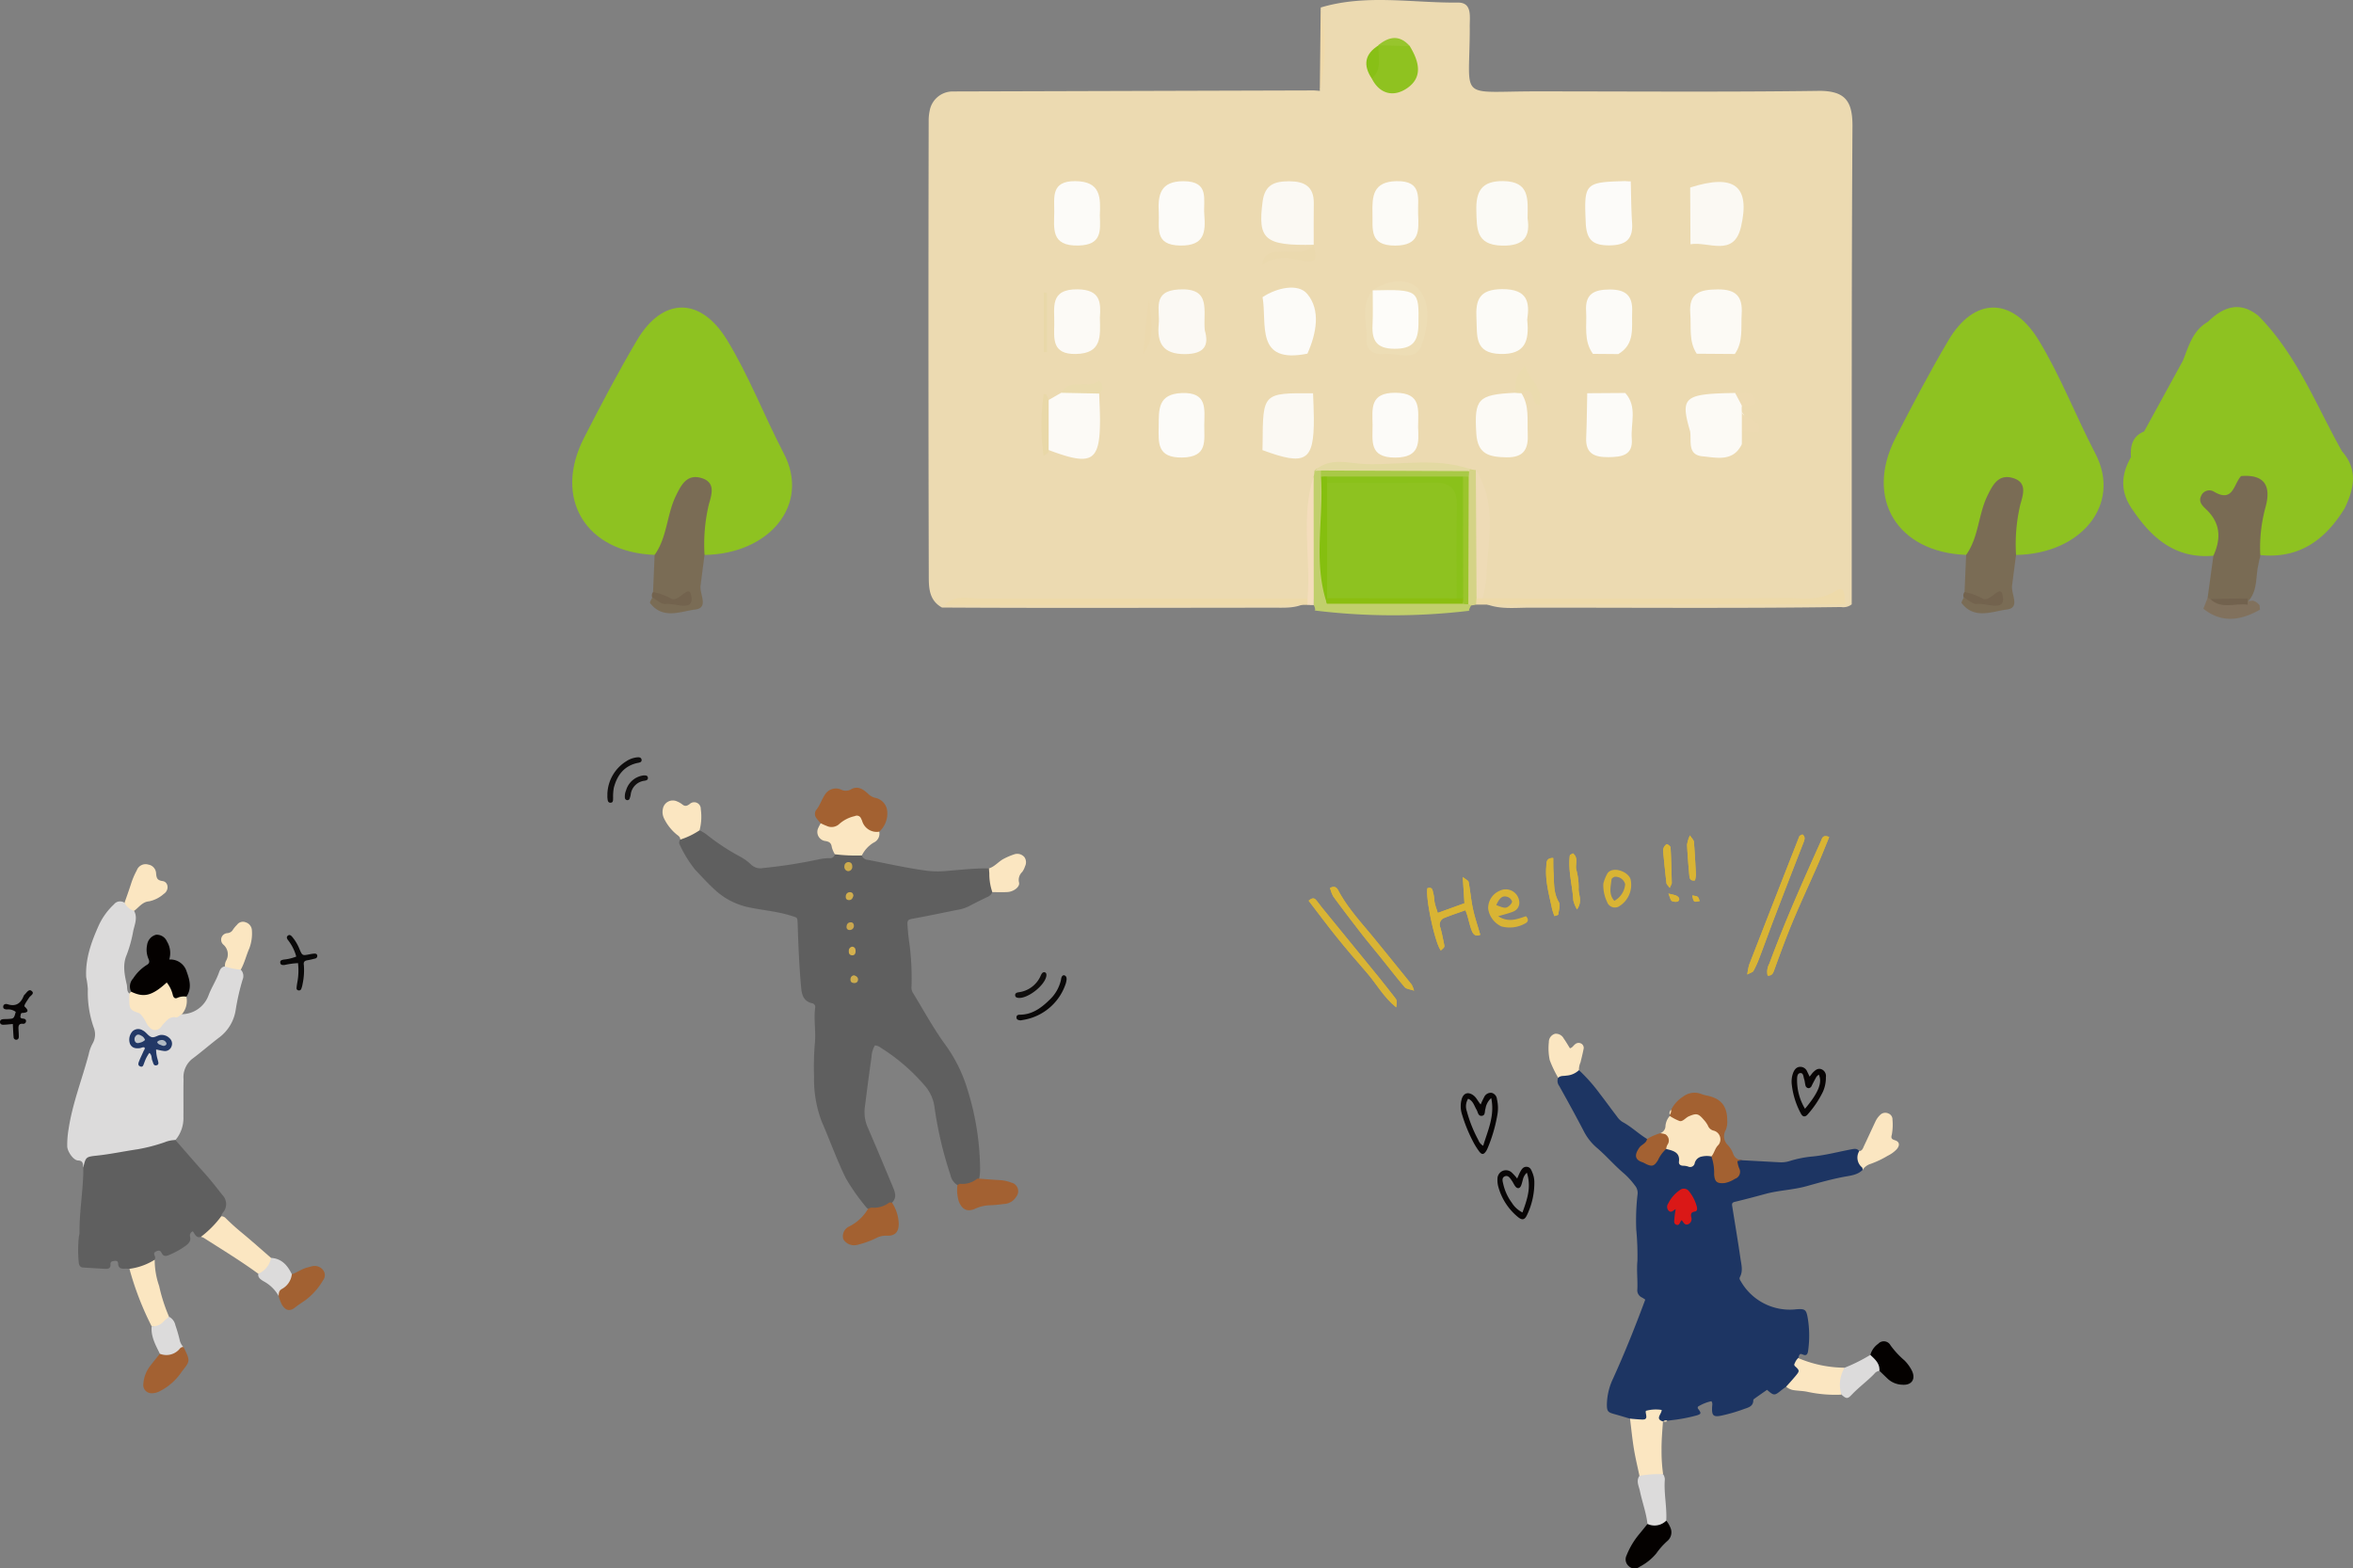 <svg xmlns="http://www.w3.org/2000/svg" xmlns:xlink="http://www.w3.org/1999/xlink" width="429.057" height="286" viewBox="0 0 429.057 286"><rect x="0" y="0" width="429.057" height="286" fill="#808080" stroke="none"/><defs><clipPath id="a"><rect width="324.713" height="112.838" fill="none"/></clipPath><clipPath id="b"><rect width="194.494" height="115.97" fill="none"/></clipPath><clipPath id="c"><rect width="110.277" height="133.847" fill="none"/></clipPath></defs><g transform="translate(-1116.495 -4573)"><g transform="translate(1220.838 4573)"><g transform="translate(0 0)" clip-path="url(#a)"><path d="M278.948,73.636v0l0,0c-4.737-8.436-8.234-17.622-15.232-24.688-3.458-2.778-6.434-1.6-9.225,1.1-2.76,1.581-3.486,4.441-4.547,7.091q-3.533,6.446-7.064,12.892c-2.155.886-2.545,2.657-2.4,4.7h0c-.883,3.153-1.167,6.293.175,9.406,3.525,5.281,7.867,9.17,14.851,8.558.822-.167,1.751-.782,1.657-1.388-.727-4.628,1.274-8.515,3.086-12.465.118.122.238.241.351.37,2.535,1.569,2.51,3.916,2.16,6.484-.325,2.392-.892,4.918,1.3,6.881,7.124.715,11.866-2.8,15.369-8.506,1.728-3.564,2.507-7.084-.486-10.432m-37.5.888c.031.033.058.07.086.1v0a1.084,1.084,0,0,0-.1-.1l.017,0" transform="translate(43.75 8.642)" fill="#8ec221"/><path d="M253.448,87.942c1.4-3.06,1.334-5.882-1.249-8.387-.65-.63-1.517-1.365-1.017-2.452a1.63,1.63,0,0,1,2.405-.822c3.488,2.055,3.555-1.452,4.911-2.863,4.514-.368,5.482,2.05,4.427,5.769A27.781,27.781,0,0,0,262,87.823a1.937,1.937,0,0,1-.171.811c-.092.514-.2,1.026-.307,1.54-.335,2.113-.14,4.376-1.778,6.123a6.906,6.906,0,0,1-6.033.533,2.863,2.863,0,0,1-1.321-1.2q.527-3.844,1.055-7.686" transform="translate(45.812 13.392)" fill="#796b54"/><path d="M115.439,1.162c1.777,5.086,2.073,10.158-.157,15.2q.078-7.6.157-15.2" transform="translate(21.038 0.212)" fill="#efd9aa"/><path d="M251.527,94.179q.388-.992.776-1.984l.493.209c1.99.994,4.115.255,6.167.469l1.585-.171a2.167,2.167,0,0,1,1.252.9,4.868,4.868,0,0,0,.051.743c-3.473,1.964-6.925,2.535-10.323-.164" transform="translate(45.902 16.825)" fill="#81715d"/><path d="M15.025,92.53C2.437,92.055-3.523,82.24,2.159,71.167,5.236,65.173,8.371,59.193,11.8,53.394c4.709-7.961,11.613-7.92,16.407-.086,4.047,6.61,6.79,13.872,10.374,20.728,4.872,9.322-2.623,18.333-14.455,18.5-3.382-3.207-.341-7.439-1.628-11.212-4.634,2.567-2.066,9.5-7.475,11.208" transform="translate(0 8.655)" fill="#8ec221"/><path d="M12.836,87.759c2.307-3.234,2.195-7.323,3.883-10.786.977-2,2.022-4.036,4.686-3.22,2.68.819,1.777,3.136,1.3,4.868a31.568,31.568,0,0,0-.767,9.142c-.244,1.872-.492,3.743-.728,5.616-.192,1.524,1.53,4.029-.929,4.336-2.684.336-5.947,1.877-8.263-1.166-.117-.154.246-.666.384-1.011a7.787,7.787,0,0,0,3.864.737c-1.566.1-2.943-.2-3.718-1.744q.144-3.386.286-6.772" transform="translate(2.189 13.426)" fill="#7a6c55"/><path d="M12.5,91.313a11.817,11.817,0,0,1,3.2,1.136c1.484,1.077,3.544-3.27,3.821-.026.207,2.424-3.046.882-4.717,1.078-.76.089-1.633-.758-2.455-1.18a1.025,1.025,0,0,1,.147-1.009" transform="translate(2.241 16.643)" fill="#73634e"/><path d="M217.263,92.53c-12.588-.474-18.546-10.29-12.866-21.363,3.077-5.994,6.212-11.974,9.642-17.773,4.709-7.961,11.613-7.92,16.407-.086,4.046,6.61,6.79,13.872,10.374,20.728,4.872,9.322-2.623,18.333-14.455,18.5-3.382-3.207-.341-7.439-1.628-11.212-4.634,2.567-2.066,9.5-7.475,11.208" transform="translate(36.907 8.655)" fill="#8ec221"/><path d="M215.074,87.759c2.307-3.234,2.195-7.323,3.883-10.786.977-2,2.023-4.036,4.687-3.22,2.68.819,1.776,3.136,1.3,4.868a31.569,31.569,0,0,0-.767,9.142c-.244,1.872-.492,3.743-.728,5.616-.192,1.524,1.53,4.029-.929,4.336-2.684.336-5.947,1.877-8.263-1.166-.117-.154.246-.666.384-1.011a7.787,7.787,0,0,0,3.864.737c-1.566.1-2.943-.2-3.718-1.744q.144-3.386.286-6.772" transform="translate(39.096 13.426)" fill="#7a6c55"/><path d="M214.736,91.313a11.817,11.817,0,0,1,3.2,1.136c1.484,1.077,3.544-3.27,3.821-.026.207,2.424-3.046.882-4.717,1.078-.76.089-1.633-.758-2.455-1.18a1.025,1.025,0,0,1,.147-1.009" transform="translate(39.148 16.643)" fill="#73634e"/><path d="M240.591,70.489q.085,4.711.17,9.423c-2.173-3.1-2.015-6.248-.17-9.423" transform="translate(43.647 12.864)" fill="#8ec221"/><path d="M217.019,16.574c-17.117.229-34.238.088-51.358.088-14.38,0-12.026,1.847-12.026-11.545-.07-1.832.6-4.673-2.156-4.646-8.342.082-16.773-1.582-25.025.9a36.96,36.96,0,0,1-.158,15.2c-.349-.032-1.049-.082-1.049-.082l-65.895.189a4.261,4.261,0,0,0-4.181,3.426,9.16,9.16,0,0,0-.2,1.637q-.087,41.44.018,82.88c.007,2.288-.1,4.769,2.408,6.164,20.234.119,40.466.034,60.7.03,1.953,0,3.948.117,5.743-.932,2.324-1.9,1.806-4.564,1.945-7.045.26-4.651-.518-9.341.51-13.981a9,9,0,0,1,1.029-1.581c8.2-1.979,16.483-1.074,24.76-.579a10.336,10.336,0,0,1,1.549.9c2.715,5.261,1.786,10.9,1.541,16.427-.1,2.346-.927,4.645,1.637,6.194,2.457.908,5.03.6,7.558.594,18.992-.021,37.985.144,56.977-.118a2.477,2.477,0,0,0,1.937-.494c.018-29.052-.046-58.1.137-87.155.03-4.776-1.436-6.545-6.4-6.479" transform="translate(10.025 0)" fill="#ecdab1"/><path d="M181.942,62.918a5.558,5.558,0,0,0,0,1.165,2.7,2.7,0,0,1,0,3.519q0,1.172-.008,2.344c-1.576,3.258-4.569,2.445-7.147,2.207-2.833-.263-2-2.78-2.276-4.548-1.832-6.285-1.162-6.856,8.216-7.007.7.623,1.989.941,1.22,2.321" transform="translate(31.333 11.059)" fill="#fcfaf5"/><path d="M180.532,56.407q-3.473-.025-6.947-.05c-1.493-2.267-.972-4.832-1.173-7.308-.311-3.823,1.8-4.394,5.024-4.421,3.359-.028,4.553,1.336,4.348,4.5-.16,2.482.319,5.046-1.252,7.281" transform="translate(31.459 8.144)" fill="#fcfaf5"/><path d="M148.693,50.148c.421,3.954-.415,6.361-4.853,6.261-4.835-.109-4.237-3.35-4.4-6.449-.182-3.393.487-5.345,4.674-5.373,4.711-.032,5.057,2.452,4.583,5.561" transform="translate(25.441 8.137)" fill="#fcfbf7"/><path d="M106.435,71.013c.009-.387.026-.773.028-1.161.053-9.273.053-9.273,9.2-9.2.048,1.527.137,3.053.144,4.58.033,7.8-1.454,8.709-9.372,5.779" transform="translate(19.424 11.067)" fill="#fbf9f3"/><path d="M82.8,60.822c.051,1.523.138,3.046.147,4.569.038,7.865-1.392,8.733-9.364,5.723a13.546,13.546,0,0,1,.007-9.128l2.292-1.309a8.143,8.143,0,0,1,6.919.144" transform="translate(13.285 10.946)" fill="#fcfaf6"/><path d="M147.641,60.692c1.492,2.286,1.042,4.859,1.165,7.363.136,2.784-.647,4.411-3.9,4.348-3.105-.06-5.248-.531-5.481-4.337-.384-6.284.232-7.116,7.068-7.433.413-.551.8-.562,1.151.059" transform="translate(25.428 10.99)" fill="#fcfaf5"/><path d="M172.444,39.419q-.027-5.172-.053-10.346c8.007-2.559,11-.317,9.273,7.156-1.307,5.645-5.963,2.619-9.22,3.189" transform="translate(31.46 5.121)" fill="#fbf9f3"/><path d="M148.759,34.7c.5,3.22-.519,5.1-4.672,4.992-4.737-.122-4.573-3.059-4.667-6.324-.1-3.486.873-5.5,4.912-5.441,4.852.073,4.476,3.284,4.427,6.772" transform="translate(25.442 5.096)" fill="#fbfaf5"/><path d="M115.862,39.532c-9.017.194-10.275-.955-9.364-7.878.409-3.112,2.2-3.7,4.842-3.7,2.786,0,4.527.958,4.49,4.006-.032,2.518-.012,5.036-.013,7.554Z" transform="translate(19.39 5.101)" fill="#fbf9f3"/><path d="M114.632,56.393c-9.624,1.945-7.315-5.417-8.182-10.3,2.646-1.764,6.5-2.549,8.138-.607,2.507,2.975,1.679,7.232.044,10.906" transform="translate(19.427 8.094)" fill="#fcfbf8"/><path d="M156.547,60.646l6.933-.048c2.262,2.519.964,5.555,1.19,8.357.245,3.027-1.847,3.322-4.232,3.348-2.519.026-4.213-.6-4.082-3.531.121-2.706.132-5.417.192-8.125" transform="translate(28.533 11.059)" fill="#fcfbf8"/><path d="M131.721,66.836c.1,2.671.49,5.554-4.2,5.551-4.813,0-4.07-3.1-4.1-5.961-.033-2.934-.564-5.894,4.193-5.86,4.783.033,4.112,3.058,4.109,6.271" transform="translate(22.517 11.053)" fill="#fcfbf8"/><path d="M98.844,52.073c.782,2.67.058,4.335-3.613,4.356-4.045.024-5.119-2.059-4.78-5.492.258-2.6-1.27-6.02,3.647-6.3,6.07-.348,4.4,3.877,4.745,7.438" transform="translate(16.496 8.142)" fill="#fbf9f4"/><path d="M163.5,27.926a7.336,7.336,0,0,0,1.006.04c.075,2.532.078,5.067.246,7.592.206,3.072-1.246,4.084-4.219,4.089-3,0-4.1-1.082-4.232-4.109-.313-7.2-.248-7.42,7.2-7.612" transform="translate(28.508 5.096)" fill="#fcfbf9"/><path d="M98.747,66.43c-.027,2.834.7,5.871-4.033,5.94-4.607.067-4.311-2.693-4.277-5.7.035-2.987-.206-5.884,4.212-6.057,4.721-.184,4.129,2.924,4.1,5.818" transform="translate(16.501 11.06)" fill="#fcfbf8"/><path d="M82.648,34.218c.1,2.808.364,5.36-3.914,5.458-5.087.116-4.412-3.138-4.4-6.192.011-2.661-.584-5.57,3.8-5.552,4.768.019,4.648,3.065,4.511,6.285" transform="translate(13.559 5.098)" fill="#fcfbf8"/><path d="M98.754,34.039c.248,3.186.073,5.694-4.368,5.637-4.835-.063-3.785-3.271-3.935-6.009-.176-3.208.254-5.732,4.507-5.723,4.891.011,3.551,3.475,3.8,6.1" transform="translate(16.501 5.099)" fill="#fcfbf8"/><path d="M131.725,33.9c.13,3.019.371,5.786-4.211,5.786-4.726,0-4.039-3-4.11-5.868-.077-3.11.062-5.8,4.379-5.883,4.827-.093,3.831,3.221,3.942,5.965" transform="translate(22.518 5.098)" fill="#fcfbf7"/><path d="M82.653,49.776c.073,3.357.434,6.55-4.4,6.63-4.323.072-3.97-2.726-3.916-5.471.057-2.98-.89-6.389,4.278-6.318,4.173.057,4.239,2.436,4.038,5.159" transform="translate(13.56 8.142)" fill="#fcfaf6"/><path d="M162.209,56.419l-4.618-.038c-1.747-2.4-1.08-5.162-1.245-7.81-.2-3.105,1.426-3.913,4.261-3.927,2.97-.015,4.265,1.117,4.136,4.083-.123,2.826.6,5.863-2.534,7.692" transform="translate(28.53 8.147)" fill="#fcfbf8"/><path d="M206.8,93.613l-67.376.054a1,1,0,0,1-.3-.875q.087-.461.2-.461a.934.934,0,0,1,1.29.2c18.616,0,37.231.038,55.847-.04,2.836-.012,5.661.514,8.5-1.3,1.974-1.263,1.559,1.291,1.838,2.416" transform="translate(25.387 16.58)" fill="#eedaaa"/><path d="M123.612,93.474,57.4,93.489c1.961-1.942,4.456-1.153,6.721-1.16,19.828-.058,39.657-.032,59.487-.031q.459.39.309.783c-.1.263-.2.394-.3.394" transform="translate(10.475 16.822)" fill="#eedaaa"/><path d="M143.154,97.218a4.074,4.074,0,0,0-.421.881l.128.083a117.273,117.273,0,0,1-28.328-.051l.176-.06a2.268,2.268,0,0,0-.265-.913,110.362,110.362,0,0,1-.022-23.42,4.484,4.484,0,0,0,.148-1.055,1,1,0,0,1,1.671,0,4.572,4.572,0,0,1,.906,1.732c.53,4.756.171,9.534.257,14.3.038,2.114-.119,4.253,1.87,5.713,7.041,2.233,14.3.168,21.384,1.16a4.907,4.907,0,0,1,1.871.809c.212.27.419.542.627.812" transform="translate(20.77 13.183)" fill="#c1cf6c"/><path d="M130.228,7.223c1.635,2.719,2.523,5.655-.569,7.719-2.372,1.582-4.91,1.071-6.369-1.825.188-2.058-.04-4.2,1.235-6.038l-.058-.014a7.084,7.084,0,0,1,5.761.157" transform="translate(22.5 1.192)" fill="#8fc220"/><path d="M123.632,45.03c2.875-1.994,6.675-2.369,8.553-.051,2.14,2.641,1.521,6.925.358,10.12-1.071,2.941-4.5,1.295-6.9,1.525-1.758.169-3.231-.626-3.121-2.618.167-3.014-1.207-6.244,1.122-9,1.569,1.431,1.572,3.4,1.893,5.277.227,1.318.449,2.758,2.294,2.784a1.62,1.62,0,0,0,1.722-1.23c.44-1.548.526-3.145-.845-4.225-1.495-1.177-3.737-1.034-5.081-2.587" transform="translate(22.315 7.917)" fill="#edddb5"/><path d="M140.888,95.888q-.555-.005-1.11-.018c-2.947-7.781-2.71-15.578-.129-23.39,3.973,6.151,2.144,12.886,1.946,19.445a26.411,26.411,0,0,1-.707,3.963" transform="translate(25.119 13.227)" fill="#eedbb6"/><path d="M115.643,72.807c-.4.019-.795.038-1.191.059,2.818-2.635,6.305-1.323,9.409-1.237,6.306.174,12.714-1.226,18.925.893-.242.285-.485.57-.726.858-8.838,1.343-17.671,2.353-26.417-.574" transform="translate(20.887 12.999)" fill="#e3d9a2"/><path d="M139.811,72.51q.064,11.694.128,23.39-.057.575-.086,1.149a6.3,6.3,0,0,1-.887.154l-.524-.228c-2.908-7.365-1.2-14.948-1.087-22.458a5.418,5.418,0,0,1,1.225-1.8l.136-.391a4.913,4.913,0,0,0,1.1.187" transform="translate(24.957 13.199)" fill="#d4d386"/><path d="M114.518,73.506q.011,11.71.022,23.42c-.376,0-.752-.012-1.127-.045,0-.391,0-.784-.006-1.175.631-7.387-1.283-14.9,1.11-22.2" transform="translate(20.672 13.414)" fill="#f4ddbc"/><path d="M146.537,61.4a7.194,7.194,0,0,1-1.151-.059c.009-1.717.093-3.41,1.9-4.963.553,2.62,3.42,4.077,2.639,7.1-1.849.4-.721-3.845-3.388-2.081" transform="translate(26.532 10.288)" fill="#ebdbae"/><path d="M88.031,56.156c.378-3.361.511-6.7,1.087-10.012.2,3.4,1.379,6.838-1.087,10.012" transform="translate(16.065 8.421)" fill="#ecd9ae"/><path d="M111.126,40.152a8.346,8.346,0,0,0-4.728,1.171c.357-2.4,2.2-2.263,3.981-2.356,1.875-.1,3.957.581,5.455-1.219l-.045-.021c.631,3.533.631,3.533-4.664,2.425" transform="translate(19.417 6.885)" fill="#ebd9ae"/><path d="M73.675,61.842q-.005,4.566-.008,9.129c-.046.186-.034.433-.154.545a4.236,4.236,0,0,1-.766.481,38.265,38.265,0,0,1,.03-11.193c0-.024.4-.061.434,0a10.039,10.039,0,0,1,.465,1.035" transform="translate(13.204 11.09)" fill="#e9d8a8"/><path d="M73.307,45.2V55.973l-.585.011V45.1l.585.1" transform="translate(13.271 8.23)" fill="#e9d8a9"/><path d="M82.328,61.06l-6.919-.144c1.618-2.858,4.943-.521,6.935-2.238.6.8,1.023,1.6-.017,2.383" transform="translate(13.762 10.708)" fill="#eadbae"/><path d="M124.678,6.995c-.134,2.068.775,4.346-1.236,6.038-1.608-2.418-1.3-4.451,1.236-6.038" transform="translate(22.347 1.277)" fill="#88c016"/><path d="M130.046,7.345l-5.76-.156c1.966-1.626,3.9-1.966,5.76.156" transform="translate(22.682 1.07)" fill="#97c52d"/><path d="M259.389,92.27c.006.385.013.772.02,1.158-2.27-.351-4.794.931-6.811-1.038l6.791-.119" transform="translate(46.098 16.839)" fill="#72624e"/><path d="M180.357,67.065q0-1.76,0-3.52c.55,1.655,3.8,1.069,3.069,3.583-.072.25-2-.028-3.07-.063" transform="translate(32.914 11.597)" fill="#eddab2"/><path d="M180.548,62.918q-.61-1.16-1.22-2.321c1.445.144,3.458-.455,3.717,1.607.106.85-1.577.624-2.5.714" transform="translate(32.726 11.059)" fill="#eddab2"/><path d="M142.469,72.671a8.39,8.39,0,0,1-.072,1.018,6.134,6.134,0,0,1-1.758,1.2,129.192,129.192,0,0,1-23.4,0,7.364,7.364,0,0,1-1.775-1.188,9,9,0,0,1,0-1.143l27.007.109" transform="translate(21.068 13.242)" fill="#a9c947"/><path d="M141.161,93.589l-24.747,0a1.371,1.371,0,0,1,.579-1.787c7.2-2.289,14.525-1.147,21.824-.837a6,6,0,0,1,1.918.83,1.289,1.289,0,0,1,.426,1.789" transform="translate(21.222 16.499)" fill="#8bbe10"/><path d="M116.618,95.685q-.007.5-.013,1c-2.584-7.613-.591-15.439-1.1-23.147a4.038,4.038,0,0,1,1.094-.051,9.056,9.056,0,0,1,1.287,1.8c.963,6.881,2.46,13.8-1.264,20.393" transform="translate(21.032 13.408)" fill="#85bf0f"/><path d="M137.633,96.677a5.667,5.667,0,0,0,.072-.97,30.878,30.878,0,0,1-.025-22.217q.518-.011,1.035.028-.034,11.622-.066,23.243a3.49,3.49,0,0,1-1.016-.085" transform="translate(24.751 13.411)" fill="#9ac52c"/><path d="M123.428,44.784c8.423-.2,8.462-.06,8.359,6.2-.053,3.19-1.119,4.489-4.436,4.452-3.175-.035-4.08-1.493-3.939-4.3.1-2.119.027-4.246.033-6.369l-.018.019" transform="translate(22.52 8.164)" fill="#fdfcf9"/><path d="M141.191,73.491q.012,11.109.025,22.217l-1.181-.006c-3.278-3.863-2.08-8.525-2.074-12.858.006-4.479-1.69-6.091-6.223-6.18-5.136-.1-10.628,1.549-15.326-2.033,0-.383-.012-.765-.024-1.147l24.8.007" transform="translate(21.24 13.41)" fill="#8ac11a"/><path d="M116.407,74.459c6.491,0,12.981.079,19.47-.033,3.028-.052,4.244,1.156,4.183,4.152-.116,5.649-.031,11.3-.028,16.953l-23.625-.019q0-10.527,0-21.053" transform="translate(21.243 13.582)" fill="#8ec220"/></g></g><g transform="translate(1116.495 4711.094)"><g transform="translate(0 0)" clip-path="url(#b)"><path d="M153.966,41.051a.632.632,0,0,1-.142.011c-.34-.052-.7-.105-.692-.563.008-.369.283-.468.6-.468,2.245-.007,3.889-1.214,5.4-2.688a7.091,7.091,0,0,0,2.118-3.693,2.443,2.443,0,0,1,.087-.422c.092-.231.248-.444.527-.379a.575.575,0,0,1,.4.541,1.294,1.294,0,0,1-.023.426,3.42,3.42,0,0,1-.178.7,9.824,9.824,0,0,1-7.675,6.459c-.143.024-.284.051-.426.076" transform="translate(32.217 6.908)" fill="#0a0808"/><path d="M91.5,6.838A7.293,7.293,0,0,1,94.992.694,4.342,4.342,0,0,1,97.023,0c.343-.033.715.08.723.514.007.347-.316.435-.605.49-2.533.49-3.844,2.207-4.463,4.55a9.44,9.44,0,0,0-.131,1.868c-.018.378.05.865-.494.859-.508-.006-.491-.5-.543-.871a4.174,4.174,0,0,1,0-.577" transform="translate(19.25 -0.001)" fill="#0f0d0d"/><path d="M153.621,37.068c-.3-.023-.622-.075-.679-.41-.068-.421.228-.554.605-.621a5.069,5.069,0,0,0,4.052-3.047,1.688,1.688,0,0,1,.3-.485.513.513,0,0,1,.379-.131.425.425,0,0,1,.352.4,1.233,1.233,0,0,1-.034.425c-.407,1.687-3.287,3.928-4.971,3.87" transform="translate(32.175 6.81)" fill="#100e0d"/><path d="M97.539,2.729c.333,0,.74-.039.8.395s-.31.534-.662.583a2.865,2.865,0,0,0-2.48,2.59,4.829,4.829,0,0,1-.2.685.408.408,0,0,1-.465.251.464.464,0,0,1-.384-.376,2.855,2.855,0,0,1,.211-1.405,3.806,3.806,0,0,1,3.185-2.722" transform="translate(19.801 0.574)" fill="#110f0f"/><path d="M159.417,22.272a1.648,1.648,0,0,1-.9.886c-1.135.534-2.257,1.1-3.369,1.685a7.389,7.389,0,0,1-2.06.657c-2.7.529-5.39,1.121-8.1,1.6-1,.176-1.1.324-1.032,1.333.082,1.2.214,2.405.395,3.6a50.079,50.079,0,0,1,.338,7.376,1.939,1.939,0,0,0,.182,1.112c2,3.247,3.8,6.621,6.071,9.7a27.226,27.226,0,0,1,3.943,8.032,49.466,49.466,0,0,1,2.3,14.4,8.226,8.226,0,0,1-.166,1.872,3.844,3.844,0,0,1-3.974,1.167,2.861,2.861,0,0,1-1.267-1.857,69.543,69.543,0,0,1-2.89-12.253,7.426,7.426,0,0,0-1.795-4.033,35.161,35.161,0,0,0-8.113-6.963,1.7,1.7,0,0,0-.974-.357,4.516,4.516,0,0,0-.621,2.175c-.449,3.057-.838,6.123-1.227,9.189a6.923,6.923,0,0,0,.582,3.675c1.551,3.592,3.059,7.2,4.562,10.812.4.953.74,1.935-.184,2.815a4.585,4.585,0,0,1-4.372,1.139,2.21,2.21,0,0,1-.316-.293,38.874,38.874,0,0,1-3.717-5.281c-1.657-3.377-2.919-6.946-4.423-10.4a21.6,21.6,0,0,1-1.376-8.091,51.011,51.011,0,0,1,.154-6.231c.19-2.121-.231-4.251.041-6.374a.681.681,0,0,0-.592-.834c-1.4-.347-1.818-1.367-1.943-2.694-.376-3.948-.525-7.907-.657-11.868-.038-1.151-.064-1.032-1.109-1.367-2.639-.846-5.4-1.026-8.088-1.624a13.046,13.046,0,0,1-6.142-3.361c-1.168-1.083-2.242-2.272-3.341-3.428a21.575,21.575,0,0,1-2.808-4.547.825.825,0,0,1,.085-.947A6.685,6.685,0,0,1,106.031,11a8.09,8.09,0,0,1,1.233.726,39.964,39.964,0,0,0,6.137,4.055,9.055,9.055,0,0,1,1.986,1.428,2.468,2.468,0,0,0,2.26.667,90.5,90.5,0,0,0,10.116-1.582,8.978,8.978,0,0,1,2.009-.213.858.858,0,0,0,.928-.717,7.387,7.387,0,0,1,4.925.22,1.213,1.213,0,0,0,1.089.8c3.646.707,7.27,1.537,10.96,2.012a16.77,16.77,0,0,0,3.468.007c2.55-.2,5.095-.5,7.659-.46a6.826,6.826,0,0,1,.615,4.328" transform="translate(21.527 2.313)" fill="#5f5f5f"/><path d="M123.824,11.067c-.248-.293-.516-.573-.74-.881a1.259,1.259,0,0,1-.116-1.5c.744-.9,1.047-2.038,1.709-2.964a2.321,2.321,0,0,1,2.835-.807,1.948,1.948,0,0,0,1.882-.058c1.226-.69,2.238.053,3.087.848a2.737,2.737,0,0,0,1.339.732,2.731,2.731,0,0,1,2.141,2.533A4.5,4.5,0,0,1,134.5,12.6c-1.283.467-2.134.171-3.047-1.06-1.168-1.577-1.684-1.662-3.366-.542a4.353,4.353,0,0,1-2.024,1.035,2.123,2.123,0,0,1-2.237-.963" transform="translate(25.83 0.964)" fill="#a36131"/><path d="M123.745,10.18c.347.156.688.338,1.047.461a2.067,2.067,0,0,0,2.388-.38,6.32,6.32,0,0,1,2.783-1.388.824.824,0,0,1,1.154.479,3.35,3.35,0,0,1,.179.391,2.767,2.767,0,0,0,3.123,1.968,1.788,1.788,0,0,1-1.032,2,5.683,5.683,0,0,0-2.142,2.337,31,31,0,0,1-4.924-.219,5.169,5.169,0,0,1-.558-1.3c-.1-.753-.451-1-1.191-1.116a1.664,1.664,0,0,1-1.287-2.352,8.869,8.869,0,0,1,.461-.882" transform="translate(25.909 1.85)" fill="#fbe6c1"/><path d="M131.566,68.232a2.049,2.049,0,0,1,.679-.232,4.471,4.471,0,0,0,3.125-.876c.122-.1.375-.024.566-.029a7.386,7.386,0,0,1,1.23,3.808c.007,1.547-.643,2.267-2.158,2.226a3.626,3.626,0,0,0-1.941.426,16.045,16.045,0,0,1-3.116,1.153,3.306,3.306,0,0,1-.7.149,2.283,2.283,0,0,1-2.2-1.116,1.954,1.954,0,0,1,1.077-2.3,8.219,8.219,0,0,0,3.438-3.206" transform="translate(26.712 14.111)" fill="#a36131"/><path d="M144.24,64.646c.173-.081.345-.232.516-.232a4.2,4.2,0,0,0,3.041-.89c.082-.076.276-.033.418-.045,1.253.091,2.5.2,3.755.265a6.951,6.951,0,0,1,2.111.458,1.6,1.6,0,0,1,.9,2.547,2.735,2.735,0,0,1-2.265,1.347,25.237,25.237,0,0,1-2.594.235,6.817,6.817,0,0,0-2.64.626c-1.443.64-2.369.176-2.981-1.31a7.061,7.061,0,0,1-.258-3" transform="translate(30.339 13.355)" fill="#a36132"/><path d="M106.556,11.942a13.719,13.719,0,0,1-3.51,1.692c0-.442-.294-.658-.625-.9a8.666,8.666,0,0,1-2.309-2.9,2.685,2.685,0,0,1-.237-1.828,1.841,1.841,0,0,1,2.631-1.31,3.874,3.874,0,0,1,.875.5c.5.431.888.332,1.392-.058a1.2,1.2,0,0,1,2.008.942,9.528,9.528,0,0,1-.225,3.862" transform="translate(21.001 1.369)" fill="#fbe6c1"/><path d="M149.6,21.525a10.275,10.275,0,0,1-.548-3.485c-.035-.28-.045-.563-.067-.845,1.088-.328,1.764-1.294,2.763-1.782a12.086,12.086,0,0,1,1.859-.783,1.694,1.694,0,0,1,1.848.519,1.636,1.636,0,0,1,.114,1.657,3.767,3.767,0,0,1-.513,1.034,2,2,0,0,0-.589,1.917c.215.792-.963,1.692-2.111,1.754-.916.048-1.836.012-2.756.013" transform="translate(31.345 3.06)" fill="#fbe6c1"/><path d="M127.886,17.441a.785.785,0,0,1-.669-.948.712.712,0,0,1,.766-.7c.471.017.657.356.66.781a.778.778,0,0,1-.757.865" transform="translate(26.763 3.322)" fill="#cdab4e"/><path d="M128.805,20.974c-.132.442-.32.836-.875.783-.422-.04-.56-.344-.508-.724a.722.722,0,0,1,.764-.712c.4,0,.594.261.62.652" transform="translate(26.806 4.275)" fill="#d0ad4e"/><path d="M128.875,25.47a.754.754,0,0,1-.787.792.516.516,0,0,1-.558-.517c0-.455.182-.845.709-.882.392-.029.608.191.635.608" transform="translate(26.831 5.23)" fill="#caa74f"/><path d="M128.779,32.845c.432.134.747.363.721.8-.029.46-.364.644-.8.6-.477-.046-.631-.363-.564-.8a.684.684,0,0,1,.64-.6" transform="translate(26.956 6.91)" fill="#ccac4f"/><path d="M128.543,28.531c.489.1.573.455.565.855-.007.435-.206.755-.672.715s-.6-.41-.56-.824a.708.708,0,0,1,.667-.746" transform="translate(26.903 6.002)" fill="#d5b14e"/><path d="M45.463,31.9a13.856,13.856,0,0,0-2.451.336c-.341.028-.736.044-.79-.41s.3-.5.657-.579a8.154,8.154,0,0,0,2.257-.545,8.271,8.271,0,0,0-1.489-2.987c-.234-.3-.357-.622.019-.869.305-.2.546.046.74.264a8.216,8.216,0,0,1,1.324,2.237c.519,1.2.514,1.2,1.86.936a5.937,5.937,0,0,1,.861-.121c.253-.011.494.077.519.375a.475.475,0,0,1-.392.527c-.467.115-.938.235-1.414.313-.527.088-.74.307-.638.885a12.089,12.089,0,0,1-.236,3.458,4.094,4.094,0,0,1-.225.839.44.44,0,0,1-.57.3.384.384,0,0,1-.3-.436,9.694,9.694,0,0,1,.136-1,11.782,11.782,0,0,0,.13-3.519" transform="translate(8.882 5.633)" fill="#0a0909"/><path d="M2.334,41.25c-.7.058-1.222.126-1.749.136-.3.006-.582-.132-.585-.5s.263-.483.573-.516c.238-.024.479-.017.721-.029,1.241-.058,1.241-.058,1.578-1.3A2.223,2.223,0,0,0,1.26,38.6c-.373-.025-.717-.114-.675-.548s.47-.511.775-.413c1.515.488,2.423-.128,2.961-1.515a.677.677,0,0,1,.169-.232c.367-.351.749-1.074,1.25-.692.655.5-.172.848-.427,1.238-.238.362-.489.715-.7,1.089-.092.157-.211.462-.149.518.839.767.732,1.134-.428,1.191-.276.013-.258.375-.31.592-.073.321.171.4.428.426.3.034.6.1.593.477a.493.493,0,0,1-.6.474c-.695-.054-.8.362-.779.9.021.479.065.961.063,1.44,0,.3-.113.577-.491.573a.467.467,0,0,1-.461-.466c-.068-.758-.094-1.52-.142-2.405" transform="translate(0 7.383)" fill="#080505"/><path d="M31.047,42.276a5.232,5.232,0,0,0,4.854-3.45c.548-1.443,1.409-2.731,1.915-4.194.154-.447.419-1,1.064-1.059a3.233,3.233,0,0,1,2.9.589A1.676,1.676,0,0,1,42.1,36a42.488,42.488,0,0,0-1.248,5.461,7.706,7.706,0,0,1-2.9,4.977c-1.719,1.3-3.349,2.734-5.085,4.026a4.292,4.292,0,0,0-1.528,3.7c-.05,2.267,0,4.537-.025,6.8a6.2,6.2,0,0,1-1.448,4.259A25.88,25.88,0,0,1,22.7,67.353a50.129,50.129,0,0,1-7.575,1.117c-1.3.051-1.23,1.345-2.059,1.732-.091-.593.013-1.215-.972-1.252-.835-.03-1.937-1.613-1.964-2.574a17.231,17.231,0,0,1,.248-3.157c.709-4.694,2.468-9.094,3.671-13.647a7.119,7.119,0,0,1,.683-1.9,3.336,3.336,0,0,0,.255-2.889,19.326,19.326,0,0,1-1.1-7.1,16.411,16.411,0,0,0-.3-2.142c-.172-3.332.905-6.338,2.225-9.309a12.134,12.134,0,0,1,2.832-3.976,1.412,1.412,0,0,1,1.932-.294,4.416,4.416,0,0,1,1.739,1.472c.692,1.241.116,2.461-.144,3.644a24.038,24.038,0,0,1-1.22,4.428c-.752,1.754-.372,3.6.038,5.381.123.533-.05,1.185.459,1.618a.847.847,0,0,1,.307.629,2.482,2.482,0,0,0,1.754,2.777c.729.265.97,1.151,1.393,1.785.818,1.22,1.419,1.329,2.359.235a4.741,4.741,0,0,1,3.782-1.661" transform="translate(2.13 4.566)" fill="#dcdbdb"/><path d="M12.72,62.639c.442-1.846.435-1.922,2.435-2.133,2.533-.266,5.018-.806,7.533-1.17a31.961,31.961,0,0,0,4.868-1.273,5.356,5.356,0,0,1,1.96-.4c1.778,2.03,3.534,4.077,5.338,6.081,1.131,1.255,2.156,2.589,3.2,3.914a2.374,2.374,0,0,1,.1,3.264,1.4,1.4,0,0,0-.287.648,6.533,6.533,0,0,1-3.7,3.745c-.893.288-1.109-.52-1.48-1.011a.821.821,0,0,0-.5,1c.173.737-.2,1.153-.73,1.582A14.472,14.472,0,0,1,28.3,78.643c-.518.237-.988.217-1.253-.294-.238-.462-.4-.648-.977-.416-.759.305-.311.723-.251,1.132a1.37,1.37,0,0,1-.08.424,4.5,4.5,0,0,1-4.608,1.657,7.918,7.918,0,0,0-.863-.03c-.66.045-1.169-.1-1.2-.882-.018-.441-.217-.588-.64-.534-.4.051-.789.076-.756.634.047.777-.466.847-1.045.815-1.3-.075-2.6-.163-3.9-.232-.736-.041-.823-.6-.861-1.12A22.842,22.842,0,0,1,11.9,75.32a5.3,5.3,0,0,0,.121-.712c-.045-4.008.717-7.966.7-11.97" transform="translate(2.477 12.129)" fill="#5f5f5f"/><path d="M19.8,37.122a2.133,2.133,0,0,1,.362-2.416A8.021,8.021,0,0,1,22.6,32.273c.545-.3.592-.616.355-1.147a4.234,4.234,0,0,1-.243-2.554,2.214,2.214,0,0,1,1.632-1.836,2.017,2.017,0,0,1,1.977,1.208,4.077,4.077,0,0,1,.427,3.31,3.089,3.089,0,0,1,3.175,2.211c.548,1.492.982,3.055-.05,4.563-1.789.893-2.253.792-3.024-.887-.392-.858-.772-.936-1.513-.4-1.31.95-2.689,1.759-4.423,1.168-.451-.154-.967-.208-1.114-.788" transform="translate(4.116 5.621)" fill="#040100"/><path d="M30.27,72.892a18.664,18.664,0,0,0,3.705-3.745,1.109,1.109,0,0,1,.782.312,40.092,40.092,0,0,0,2.981,2.694c1.8,1.491,3.549,3.051,5.317,4.584a2.489,2.489,0,0,1-2.331,2.887c-3.2-2.341-6.587-4.395-9.923-6.532a2.658,2.658,0,0,0-.531-.2" transform="translate(6.369 14.547)" fill="#fbe6c1"/><path d="M19.819,35.606c2.279,1.085,3.747.823,6.489-1.68a5.764,5.764,0,0,1,1.1,2.249c.107.466.374.817.93.507a2.98,2.98,0,0,1,1.553-.169,3.728,3.728,0,0,1-.813,3.192c-.395.161-.663.644-1.132.569-1.1-.174-1.652.593-2.277,1.249-.2.208-.335.474-.543.666a1.282,1.282,0,0,1-1.912-.044c-.6-.528-.773-1.318-1.262-1.916-.272-.33-.454-.666-.934-.815-1.3-.4-1.52-.75-1.536-2.035-.007-.482,0-.961,0-1.442.11-.11.224-.22.335-.332" transform="translate(4.098 7.137)" fill="#fbe6c1"/><path d="M19.5,77.349a11.423,11.423,0,0,0,4.608-1.657,14.28,14.28,0,0,0,.809,4.79,30.778,30.778,0,0,0,1.8,5.6c-.9,1.668-1.811,2.168-3.172,1.742A55.057,55.057,0,0,1,19.5,77.349" transform="translate(4.103 15.924)" fill="#fbe6c1"/><path d="M28.888,88.864a.884.884,0,0,1,.08.122c1.277,2.514,1.088,2.5-.375,4.39a10.5,10.5,0,0,1-3.963,3.533,3.082,3.082,0,0,1-1.519.392A1.5,1.5,0,0,1,21.6,95.573a5.988,5.988,0,0,1,1.213-3.211c.581-.77,1.2-1.513,1.8-2.267A5.955,5.955,0,0,0,28.243,88.8a.478.478,0,0,1,.645.061" transform="translate(4.542 18.662)" fill="#a36132"/><path d="M44.4,78.145c1.007-.327,1.856-1.016,2.9-1.255.327-.075.646-.192.977-.241a1.9,1.9,0,0,1,1.88.818,1.486,1.486,0,0,1-.059,1.766,12.119,12.119,0,0,1-3.343,3.728c-.6.4-1.2.79-1.764,1.242-.957.761-1.742.568-2.382-.487A6.875,6.875,0,0,1,42,82.1a1.311,1.311,0,0,1,.612-1.725c.874-.514,1.052-1.6,1.791-2.234" transform="translate(8.814 16.121)" fill="#a26132"/><path d="M20.5,24.613a2.972,2.972,0,0,1-1.741-1.473c.389-1.124.8-2.243,1.161-3.376a13.909,13.909,0,0,1,1.064-2.521,1.715,1.715,0,0,1,2.123-1.07,1.682,1.682,0,0,1,1.409,1.606c.076.806.166,1.254,1.17,1.394,1.1.154,1.265,1.676.228,2.348a5.816,5.816,0,0,1-2.674,1.35c-1.23.087-1.858,1.111-2.74,1.742" transform="translate(3.947 3.392)" fill="#fbe6c1"/><path d="M36.9,33.516a12.7,12.7,0,0,1-2.9-.589,2.289,2.289,0,0,1,.185-.985,2.33,2.33,0,0,0-.461-2.992,1.2,1.2,0,0,1,.74-2.1,1.269,1.269,0,0,0,1.024-.662,6.147,6.147,0,0,1,.74-.879,1.32,1.32,0,0,1,1.565-.433A1.615,1.615,0,0,1,38.928,26.4a7.636,7.636,0,0,1-.478,3.241c-.558,1.268-.865,2.647-1.553,3.872" transform="translate(7.008 5.212)" fill="#fbe6c1"/><path d="M28.627,89.8a.768.768,0,0,0-.627.281,3.146,3.146,0,0,1-3.652.95c-.783-1.587-1.664-3.142-1.5-5.01a2.63,2.63,0,0,0,2.2-.888c.3-.309.648-.57.974-.855a2.272,2.272,0,0,1,1.158,1.56,27.055,27.055,0,0,1,.829,2.88,2.857,2.857,0,0,0,.617,1.082" transform="translate(4.803 17.73)" fill="#dcdbdb"/><path d="M45.031,78.4a3.485,3.485,0,0,1-1.773,2.656c-.62.327-.591.79-.631,1.3a6.929,6.929,0,0,0-2.832-2.725c-.52-.344-.97-.631-.887-1.329a3.882,3.882,0,0,0,2.331-2.887c1.952.12,3.014,1.369,3.792,2.981" transform="translate(8.184 15.867)" fill="#dcdbdb"/><path d="M23.142,45.282a6.527,6.527,0,0,0-.925,1.791c-.154.334-.2.879-.723.689-.575-.209-.324-.715-.171-1.1.231-.581.518-1.141.764-1.716.087-.2.31-.385.161-.652-.293-.108-.545.086-.816.125-.934.131-1.513-.11-1.825-.782a2.273,2.273,0,0,1,.459-2.286,1.515,1.515,0,0,1,1.87-.162c.628.294.978,1.016,1.588,1.213s1.215-.458,1.925-.39a2.025,2.025,0,0,1,1.406.628,1.321,1.321,0,0,1,.32,1.466,1.247,1.247,0,0,1-1.379.827c-.46-.046-.914-.169-1.427-.27a6.434,6.434,0,0,0,.3,1.888c.059.347.323.846-.194.991-.6.171-.612-.427-.781-.8-.206-.468-.042-1.08-.556-1.45" transform="translate(4.096 8.613)" fill="#223866"/><path d="M22.185,42.753a1.9,1.9,0,0,1-.925.493c-.326.105-.683.15-.893-.217a.885.885,0,0,1,.179-1.064c.263-.3.62-.194.925-.007a1.312,1.312,0,0,1,.714.8" transform="translate(4.262 8.789)" fill="#c2c7cc"/><path d="M23.676,42.957a.919.919,0,0,1,.612-.34.893.893,0,0,1,1.064.517.314.314,0,0,1-.111.384c-.379.306-.724.028-1.074-.085a.718.718,0,0,1-.491-.476" transform="translate(4.981 8.962)" fill="#afb8c2"/></g></g><g transform="translate(1355.118 4725.153)"><g clip-path="url(#c)"><path d="M17.9,8.473c-.364,1.854,1.411,10.08,2.45,11.341.679-.608.7-.611.6-1.11-.217-1.035-.405-2.081-.7-3.093a1.294,1.294,0,0,1,.811-1.761c1.22-.494,2.474-.9,3.789-1.374.155.455.271.758.361,1.068.249.861.436,1.747.748,2.582.235.621.6,1.235,1.582.827-.461-1.6-.988-3.118-1.325-4.683-.352-1.633-.49-3.31-.8-4.955-.047-.249-.488-.426-1.069-.9.123,1.888.218,3.358.31,4.79l-4.865,1.76c-.232-.752-.433-1.277-.552-1.82s-.087-1.114-.241-1.638-.086-1.381-1.1-1.034" transform="translate(3.755 1.35)" fill="#d9b434"/><path d="M66.086,25.545c.615-.339.993-.419,1.114-.639a18.639,18.639,0,0,0,1.052-2.3c.993-2.606,1.938-5.231,2.935-7.837q2.547-6.66,5.148-13.3C76.552.91,76.7.43,76.138,0c-.2.121-.5.2-.569.361q-4.6,11.709-9.155,23.433a12.257,12.257,0,0,0-.328,1.751" transform="translate(13.904)" fill="#d9b434"/><path d="M80.39.425c-1.2-.5-1.287.26-1.526.794-3.3,7.352-6.586,14.707-9.372,22.274a3.066,3.066,0,0,0-.323,2.205c.767.024.965-.364,1.184-.971,1.072-2.972,2.161-5.942,3.376-8.858,1.442-3.457,3.034-6.85,4.532-10.283C79,3.9,79.666,2.183,80.39.425" transform="translate(14.529 0.055)" fill="#d9b434"/><path d="M18.541,26.834a5.364,5.364,0,0,0-.437-1.112q-3.368-4.187-6.765-8.348C9.013,14.517,6.462,11.83,4.718,8.54c-.312-.589-.706-.827-1.488-.45a6.2,6.2,0,0,0,.582,1.56c1.653,2.254,3.348,4.48,5.063,6.686,1.227,1.58,2.515,3.112,3.768,4.671,1.394,1.733,2.749,3.5,4.2,5.188.284.33.92.362,1.7.639" transform="translate(0.68 1.664)" fill="#d9b434"/><path d="M0,10.061c1.727,2.248,3.383,4.491,5.132,6.658s3.573,4.3,5.414,6.4c1.8,2.06,3.128,4.546,5.42,6.393.166-1.253.168-1.255-.33-1.889-.932-1.186-1.846-2.383-2.8-3.551Q7.641,17.689,2.428,11.32c-.345-.425-.648-.881-1-1.3C1.127,9.648.773,9.381,0,10.061" transform="translate(0 2.028)" fill="#d9b434"/><path d="M37.078,3.557c-1.371-.039-1.218.937-1.27,1.549-.224,2.658.535,5.2,1.064,7.767a11.061,11.061,0,0,0,.431,1.279c.318-.125.674-.182.686-.282.093-.763.436-1.724.11-2.269-1.039-1.738-.834-3.612-.97-5.455-.063-.859-.038-1.725-.052-2.589" transform="translate(7.525 0.748)" fill="#d9b434"/><path d="M40.677,13.079c.986-1.449.33-2.544.288-3.625a12.133,12.133,0,0,0-.381-3.476c-.355-1.007.474-2.246-.658-3.123-.226.153-.545.255-.563.4-.345,2.765.478,5.446.634,8.179a6.216,6.216,0,0,0,.68,1.65" transform="translate(8.264 0.601)" fill="#d9b434"/><path d="M58.459,8.346a5.035,5.035,0,0,0,.162-1.037c-.094-2-.2-4-.363-6-.024-.3-.35-.58-.724-1.161a6.2,6.2,0,0,0-.523,1.678c.088,1.935.249,3.868.428,5.8.042.451.277.869,1.019.724" transform="translate(11.994 0.031)" fill="#d9b434"/><path d="M54.614,9.451c.215-.518.37-.713.366-.9-.048-2.156-.1-4.313-.217-6.465-.012-.224-.385-.5-.649-.61-.1-.041-.422.282-.535.5a1.487,1.487,0,0,0-.169.8c.18,1.941.378,3.881.606,5.816.027.222.278.416.6.864" transform="translate(11.236 0.309)" fill="#d9b434"/><path d="M54.2,8.921c.318.724.38,1.22.632,1.35.326.168.985.213,1.174.01.405-.437,0-.824-.442-1.022A10.6,10.6,0,0,0,54.2,8.921" transform="translate(11.403 1.877)" fill="#d9b434"/><path d="M57.786,9.2c.27,1.262.27,1.262,1.359,1.016-.286-.876-.286-.876-1.359-1.016" transform="translate(12.158 1.937)" fill="#d9b434"/><path d="M17.9,8.473c1.009-.347.944.519,1.1,1.034s.125,1.1.241,1.638.32,1.069.552,1.82l4.865-1.76c-.092-1.432-.186-2.9-.31-4.79.581.473,1.022.65,1.069.9.305,1.645.443,3.323.8,4.955.338,1.565.864,3.088,1.325,4.683-.983.408-1.347-.206-1.582-.827-.312-.835-.5-1.721-.748-2.582-.09-.31-.206-.612-.361-1.068-1.314.471-2.568.88-3.789,1.374a1.294,1.294,0,0,0-.811,1.761c.3,1.012.487,2.058.7,3.093.1.5.084.5-.6,1.11-1.039-1.261-2.814-9.487-2.45-11.341" transform="translate(3.755 1.35)" fill="#d9b434"/><path d="M66.086,25.545a12.257,12.257,0,0,1,.328-1.751Q70.969,12.071,75.569.361c.067-.165.369-.24.569-.361.566.43.414.91.2,1.471q-2.6,6.643-5.148,13.3c-1,2.606-1.943,5.231-2.935,7.837a18.639,18.639,0,0,1-1.052,2.3c-.121.22-.5.3-1.114.639" transform="translate(13.904)" fill="#d9b434"/><path d="M80.39.425C79.666,2.183,79,3.9,78.259,5.586c-1.5,3.434-3.09,6.827-4.532,10.283-1.215,2.916-2.3,5.886-3.376,8.858-.219.606-.416.995-1.184.971a3.066,3.066,0,0,1,.323-2.205c2.786-7.566,6.076-14.922,9.372-22.274.24-.534.328-1.3,1.526-.794" transform="translate(14.529 0.055)" fill="#d9b434"/><path d="M18.541,26.834c-.781-.277-1.416-.309-1.7-.639-1.449-1.687-2.8-3.454-4.2-5.188-1.253-1.559-2.541-3.091-3.768-4.671C7.16,14.129,5.466,11.9,3.812,9.65A6.2,6.2,0,0,1,3.23,8.09c.782-.376,1.175-.139,1.488.45,1.744,3.29,4.3,5.977,6.622,8.833q3.393,4.167,6.765,8.348a5.364,5.364,0,0,1,.437,1.112" transform="translate(0.68 1.664)" fill="#d9b434"/><path d="M0,10.061c.773-.68,1.127-.413,1.432-.045.349.422.651.879,1,1.3Q7.63,17.7,12.837,24.071c.953,1.168,1.866,2.365,2.8,3.551.5.634.5.637.33,1.889-2.292-1.847-3.619-4.333-5.42-6.393-1.841-2.1-3.66-4.224-5.414-6.4S1.727,12.309,0,10.061" transform="translate(0 2.028)" fill="#d9b434"/><path d="M28.883,13.177c1.86,1.192,3.425.541,5.053-.006.5.493.467,1.034-.146,1.319a5.744,5.744,0,0,1-4.339.541,4.235,4.235,0,0,1-2.4-3.2A3.421,3.421,0,0,1,29.18,8.515a2.478,2.478,0,0,1,3.539,2.02,1.722,1.722,0,0,1-1.166,1.817c-.763.309-1.576.493-2.671.824m-.364-2.037c1.531.61,1.774.643,2.421.094.229-.194.518-.593.454-.794a1.363,1.363,0,0,0-.747-.765c-.944-.335-1.475.065-2.128,1.465" transform="translate(5.69 1.746)" fill="#d9b434"/><path d="M44.4,7.843a7.53,7.53,0,0,1,.778-1.911c1.012-1.3,3.773-.265,4.188,1.139a4.586,4.586,0,0,1-2.242,5.007,1.509,1.509,0,0,1-2.053-.916A6.877,6.877,0,0,1,44.4,7.843m2,3.145a3.777,3.777,0,0,0,1.977-3.053A1.853,1.853,0,0,0,46.494,6.6c-.235.059-.583.293-.6.477-.145,1.334-.569,2.728.507,3.908" transform="translate(9.34 1.122)" fill="#d9b434"/><path d="M37.078,3.557c.015.864-.011,1.73.052,2.589.136,1.843-.069,3.717.97,5.455.326.546-.017,1.507-.11,2.269-.012.1-.368.157-.686.282a11.061,11.061,0,0,1-.431-1.279c-.529-2.566-1.288-5.109-1.064-7.767.052-.612-.1-1.588,1.27-1.549" transform="translate(7.525 0.748)" fill="#d9b434"/><path d="M40.677,13.079a6.216,6.216,0,0,1-.68-1.65c-.156-2.733-.979-5.414-.634-8.179.018-.14.336-.243.563-.4,1.133.876.3,2.116.658,3.123a12.133,12.133,0,0,1,.381,3.476c.042,1.081.7,2.176-.288,3.625" transform="translate(8.264 0.601)" fill="#d9b434"/><path d="M58.459,8.346c-.742.145-.977-.272-1.019-.724-.179-1.928-.34-3.861-.428-5.8A6.2,6.2,0,0,1,57.534.148c.374.581.7.859.724,1.161.161,2,.269,4,.363,6a5.035,5.035,0,0,1-.162,1.037" transform="translate(11.994 0.031)" fill="#d9b434"/><path d="M54.614,9.451c-.32-.448-.571-.643-.6-.864-.229-1.935-.426-3.874-.606-5.816a1.487,1.487,0,0,1,.169-.8c.113-.213.439-.536.535-.5.264.115.637.386.649.61.114,2.152.168,4.309.217,6.465,0,.191-.15.386-.366.9" transform="translate(11.236 0.309)" fill="#d9b434"/><path d="M54.2,8.921a10.6,10.6,0,0,1,1.364.338c.447.2.847.585.442,1.022-.189.2-.848.159-1.174-.01-.252-.13-.313-.626-.632-1.35" transform="translate(11.403 1.877)" fill="#d9b434"/><path d="M57.786,9.2c1.074.139,1.074.139,1.359,1.016-1.089.247-1.089.247-1.359-1.016" transform="translate(12.158 1.937)" fill="#d9b434"/><path d="M26.553,41.057a14.265,14.265,0,0,1,.612-1.3,1.334,1.334,0,0,1,1.4-.817,1.3,1.3,0,0,1,.954,1.16,7.047,7.047,0,0,1,.07,2.876,27.883,27.883,0,0,1-1.727,5.951,4.572,4.572,0,0,1-.249.52c-.482.8-.856.848-1.392.1A13.75,13.75,0,0,1,25.095,47.7a28.032,28.032,0,0,1-1.943-4.813,4.864,4.864,0,0,1-.05-2.852c.35-1.1,1.2-1.327,2.131-.634.553.409.8,1.066,1.319,1.656m.868.8c-.173.464.023,1.215-.681,1.276-.671.057-.683-.695-.943-1.122-.432-.719-.619-1.634-1.541-1.995a2.669,2.669,0,0,0-.23,2.273,24.172,24.172,0,0,0,2.083,5.225,2.043,2.043,0,0,0,.9,1.076c.841-2.806,2.151-5.481,1.467-8.7a3.237,3.237,0,0,0-1.052,1.964" transform="translate(4.82 8.188)" fill="#070404"/><path d="M32.041,52.213c.251-.551.385-.915.574-1.249.263-.467.558-.94,1.2-.884s.822.612,1.017,1.1a4.486,4.486,0,0,1,.338,1.546,13.556,13.556,0,0,1-1.344,6.161c-.426.905-.9.973-1.678.321a10.81,10.81,0,0,1-3.511-5.366,4.7,4.7,0,0,1-.188-1.57,1.576,1.576,0,0,1,.864-1.411,1.545,1.545,0,0,1,1.751.274,9.411,9.411,0,0,1,.977,1.081m1.053.154c-.11.372-.183.754-.327,1.109-.237.592-.689.657-1.077.151-.234-.305-.378-.677-.6-.988-.329-.461-.678-1.116-1.339-.809-.574.266-.359.921-.236,1.437a9.224,9.224,0,0,0,1.571,3.39A4.74,4.74,0,0,0,33.01,58.4c.835-2.34,1.661-4.581.8-7.247a2.378,2.378,0,0,0-.713,1.209" transform="translate(5.984 10.535)" fill="#080505"/><path d="M76.042,36.8c.3-.367.459-.61.662-.809.422-.415.882-.783,1.532-.52a1.331,1.331,0,0,1,.775,1.416,6.284,6.284,0,0,1-.541,2.669,18.151,18.151,0,0,1-2.726,4.073c-.508.622-.971.558-1.324-.151a14.456,14.456,0,0,1-1.628-5.207,4.59,4.59,0,0,1,.238-2.135c.226-.56.541-1.047,1.2-1.116a1.35,1.35,0,0,1,1.37.868c.13.248.243.5.439.913m1.682-.359a1.917,1.917,0,0,0-.427.382c-.311.541-.6,1.1-.878,1.656a.673.673,0,0,1-.537.43.621.621,0,0,1-.6-.536c-.1-.372-.111-.77-.237-1.131-.146-.421-.116-1.134-.707-1.087-.553.045-.571.725-.58,1.179A10.093,10.093,0,0,0,75.2,42.661c2.447-2.911,3.189-4.762,2.521-6.22" transform="translate(15.309 7.366)" fill="#080505"/><path d="M79.188,93.241c-.272.2-.553.381-.813.592-1.327,1.081-1.4,1.086-2.675-.025-.731.513-1.479,1.032-2.221,1.561-.115.081-.286.207-.283.309.021,1.174-.956,1.364-1.719,1.64a30.952,30.952,0,0,1-4.008,1.175c-1.581.34-1.869.021-1.779-1.6.016-.327.127-.669-.14-1.012a7.8,7.8,0,0,0-2.412.971.338.338,0,0,0,.021.45c.574.763.55.908-.258,1.163a29.292,29.292,0,0,1-4.675.886c-.238.035-.477.069-.713.1a2.289,2.289,0,0,0-.756.123l-.036.006c-.782.156-1.041-.246-1-.95.019-.349.3-.816-.328-.888a1.156,1.156,0,0,0-1.146.439c-1.214,1.662-1.532,1.741-3.528.888-.971-.283-1.939-.583-2.915-.851-1.12-.305-1.307-.522-1.306-1.716a11.428,11.428,0,0,1,1.129-4.753c2.138-4.7,4.05-9.494,5.869-14.388a5.69,5.69,0,0,0-.588-.381,1.433,1.433,0,0,1-.856-1.508c.081-1.733-.156-3.468.017-5.21a50.044,50.044,0,0,0-.213-5.645,40.816,40.816,0,0,1,.225-6.367,2.11,2.11,0,0,0-.489-1.724,13.789,13.789,0,0,0-1.944-2.141C47.9,52.917,46.428,51.175,44.7,49.7a9.929,9.929,0,0,1-2.409-3.042c-1.446-2.785-2.967-5.533-4.489-8.274a1.473,1.473,0,0,1-.188-1.479c1.04-1.072,2.524-.934,3.789-1.393a31.1,31.1,0,0,1,3.8,4.294c1.057,1.365,2.065,2.769,3.118,4.137a3.488,3.488,0,0,0,1.007,1.012c1.624.862,2.934,2.164,4.494,3.107.407.758-.329.97-.672,1.336-1.322,1.42-1.106,2.313.694,2.933.859.3,1.337-.064,1.767-.754.471-.759.85-1.638,1.865-1.865a2.348,2.348,0,0,1,2.6,1.941c.286,1.183,1.376,1.342,2.257.357a2.72,2.72,0,0,1,3.165-1.02c.865.746.855,1.793.937,2.795.13,1.552.462,1.963,1.575,1.857,1.563-.15,2.377-1.031,2.134-2.421-.159-.91-.212-1.6,1.055-1.27q3.33.176,6.66.359a5.278,5.278,0,0,0,2-.23,19.886,19.886,0,0,1,4.259-.832c2.41-.248,4.746-.887,7.121-1.322.537-.1.944-.1,1.267.369a33.171,33.171,0,0,0,.633,3.4c-.95.968-2.276,1.054-3.464,1.283-2.283.436-4.506,1.06-6.736,1.687-2.47.695-5.061.747-7.535,1.421-1.863.508-3.729,1-5.605,1.451-.568.137-.5.466-.435.865.5,3.146,1.031,6.288,1.489,9.442.163,1.122.506,2.282-.094,3.4-.163.3.022.545.177.8a10.275,10.275,0,0,0,9.728,5.113c.1,0,.191-.023.287-.03,1.709-.131,1.91.016,2.191,1.7a19.639,19.639,0,0,1,.062,5.78c-.074.573-.225,1.109-1,.759-.714-.322-.633.32-.815.646.087.34-.215.707-.088.97,1.138,2.349-.763,3.159-2.106,4.256" transform="translate(7.886 7.472)" fill="#1d3563"/><path d="M67.637,51.235l-.9.144a4.55,4.55,0,0,0,.351,1.367,1.348,1.348,0,0,1-.816,1.876,4.992,4.992,0,0,1-1.848.76c-1.4.139-1.84-.208-1.932-1.612a8.844,8.844,0,0,0-.5-3.234,2.378,2.378,0,0,1,.719-1.957c.767-1.022.656-1.75-.471-2.346A3.794,3.794,0,0,1,60.8,44.687c-.93-1.513-1.653-1.69-3.241-.858-1.558.816-1.922.737-3.154-.678a.382.382,0,0,0,0-.23c.213-.26.006-.64.253-.893A6,6,0,0,1,56.872,39.6a3.407,3.407,0,0,1,3.16-.5,7.893,7.893,0,0,0,.961.3c2.721.489,3.914,1.915,3.891,4.658a3.682,3.682,0,0,1-.293,1.7,2.234,2.234,0,0,0,.447,2.755,4.868,4.868,0,0,1,.907,1.472,1.712,1.712,0,0,0,1.692,1.242" transform="translate(11.446 8.189)" fill="#a36131"/><path d="M54.716,42.468a9.746,9.746,0,0,0,1.744.911c.6.211,1.123-.583,1.733-.844,1.381-.588,1.731-.533,2.72.626a4.983,4.983,0,0,1,.75,1.052,1.478,1.478,0,0,0,1.106.944,1.644,1.644,0,0,1,.85,2.558c-.679.635-.765,1.5-1.313,2.138a4.139,4.139,0,0,0-1.72.011,1.624,1.624,0,0,0-1.319,1.2.841.841,0,0,1-1.207.628,2.854,2.854,0,0,0-.852-.144c-.533,0-.886-.242-.818-.764.192-1.489-.777-1.9-1.917-2.191l-.421-.11c-.09-.113-.194-.264-.143-.378a1.728,1.728,0,0,0-.978-2.478,1.391,1.391,0,0,0,.994-1.208,3.091,3.091,0,0,1,.792-1.951" transform="translate(11.136 8.872)" fill="#fbe6c1"/><path d="M48.415,88.312c.666.052,1.331.12,2,.151.994.05,1.1-.094.885-1.164a1.38,1.38,0,0,1-.024-.282c0-.039.034-.079.064-.144a6.822,6.822,0,0,1,2.847-.154c.03.742-1.287,1.642.236,2.1-.121,1.771-.282,3.536-.258,5.316a29.768,29.768,0,0,0,.288,4.305,6.031,6.031,0,0,1-4.316.3c-.341-1.632-.74-3.256-1.009-4.9-.3-1.83-.479-3.683-.71-5.525" transform="translate(10.186 18.228)" fill="#fbe6c1"/><path d="M71.939,84.115c.593-.678,1.2-1.341,1.776-2.035.675-.815.681-.936-.113-1.664a.394.394,0,0,1-.087-.588,2.407,2.407,0,0,1,.619-.938,21.918,21.918,0,0,0,8.476,1.759c-.224,1.633-.484,3.264-.582,4.914a24.088,24.088,0,0,1-6.133-.5c-.868-.2-1.8-.188-2.693-.336a2.815,2.815,0,0,1-1.262-.611" transform="translate(15.135 16.598)" fill="#fbe6c1"/><path d="M83.625,52.35c-.015-.138.024-.346-.053-.408a2.3,2.3,0,0,1-.58-3c.6-.076.708-.6.908-1.019.684-1.433,1.34-2.877,2.017-4.314a4.04,4.04,0,0,1,.908-1.291,1.32,1.32,0,0,1,1.473-.263,1.151,1.151,0,0,1,.765,1.126,10.267,10.267,0,0,1-.116,2.733c-.166.581-.108.822.542,1.023.876.27.965.934.344,1.651A5.607,5.607,0,0,1,88.2,49.772a17.458,17.458,0,0,1-3.124,1.485,2.626,2.626,0,0,0-1.455,1.093" transform="translate(17.398 8.824)" fill="#fbe6c1"/><path d="M55.162,103.386a4.537,4.537,0,0,1,.735,1.23,2.075,2.075,0,0,1-.558,2.5,13.351,13.351,0,0,0-2,2.255,9.7,9.7,0,0,1-3.021,2.418,1.533,1.533,0,0,1-1.992-.105,1.628,1.628,0,0,1-.4-1.967,14.341,14.341,0,0,1,2.271-3.83c.525-.625,1.031-1.265,1.544-1.9,1.131-.259,2.295-.322,3.423-.6" transform="translate(10.048 21.751)" fill="#040100"/><path d="M54.779,104.859a3.021,3.021,0,0,1-3.423.6c-.231-2.053-.963-3.989-1.381-6-.186-.905-.741-1.828-.085-2.771a19.839,19.839,0,0,1,4.316-.3,1.786,1.786,0,0,1,.313.95c-.2,2.515.4,5,.259,7.515" transform="translate(10.431 20.278)" fill="#dcdbdb"/><path d="M41.685,36.669a3.644,3.644,0,0,1-2.3,1c-.5.1-1.069-.029-1.486.391a20.736,20.736,0,0,1-1.535-3.2,10.345,10.345,0,0,1-.167-3.291,1.554,1.554,0,0,1,1.128-1.528,1.6,1.6,0,0,1,1.57.835c.416.583.772,1.209,1.15,1.81.442-.108.621-.488.92-.72a.978.978,0,0,1,1.2-.1.914.914,0,0,1,.349,1.03c-.154.8-.357,1.586-.548,2.376a3.2,3.2,0,0,0-.28,1.4" transform="translate(7.604 6.315)" fill="#fbe6c1"/><path d="M84.617,78.842a3.7,3.7,0,0,1,1.439-2.026A1.38,1.38,0,0,1,88.3,77.1a15.874,15.874,0,0,0,2.531,2.737,7.232,7.232,0,0,1,1.351,1.853c.767,1.544,0,2.72-1.72,2.59a4.083,4.083,0,0,1-2.625-1.036l-1.56-1.5c-.494-1-1.186-1.892-1.655-2.91" transform="translate(17.803 16.069)" fill="#040100"/><path d="M85.582,78.413c.858.8,1.76,1.567,1.655,2.91a1.407,1.407,0,0,0-.954.57c-1.3,1.333-2.811,2.428-4.091,3.782-.769.813-.978.761-1.866-.012a5.882,5.882,0,0,1,.583-4.914,30.957,30.957,0,0,0,4.673-2.336" transform="translate(16.838 16.497)" fill="#dcdbdb"/><path d="M53.692,45.026a3.646,3.646,0,0,1,.985.184,1.333,1.333,0,0,1,.481,1.736,2.1,2.1,0,0,0-.344.936,6.351,6.351,0,0,0-1.509,2.088c-.671,1.045-1.039,1.173-2.127.677a6.288,6.288,0,0,0-.644-.324c-1.49-.466-1.511-1.4-.605-2.682.415-.587,1.271-.763,1.4-1.578a10.7,10.7,0,0,1,2.359-1.035" transform="translate(10.376 9.473)" fill="#a36132"/><path d="M54.664,41.487a1.237,1.237,0,0,1-.253.894.772.772,0,0,1,.253-.894" transform="translate(11.439 8.728)" fill="#fbe6c1"/><path d="M53.406,88.469a.722.722,0,0,1,.756-.125c-.218.258-.493.156-.756.125" transform="translate(11.236 18.575)" fill="#fbe6c1"/><path d="M56.677,59.125c-.38.228-.353,1.063-1,.811-.57-.222-.34-.836-.324-1.288A15.167,15.167,0,0,1,55.57,57.1c-.451.2-.782.747-1.254.322a1.021,1.021,0,0,1-.125-1.324,6.393,6.393,0,0,1,2.15-2.479,1.164,1.164,0,0,1,1.675.252,7.537,7.537,0,0,1,1.375,2.674c.1.358.188.9-.284.986-.691.125-.833.38-.7,1.045a1.029,1.029,0,0,1-.627,1.307c-.591.173-.8-.395-1.1-.76" transform="translate(11.363 11.229)" fill="#da1817"/></g></g></g></svg>